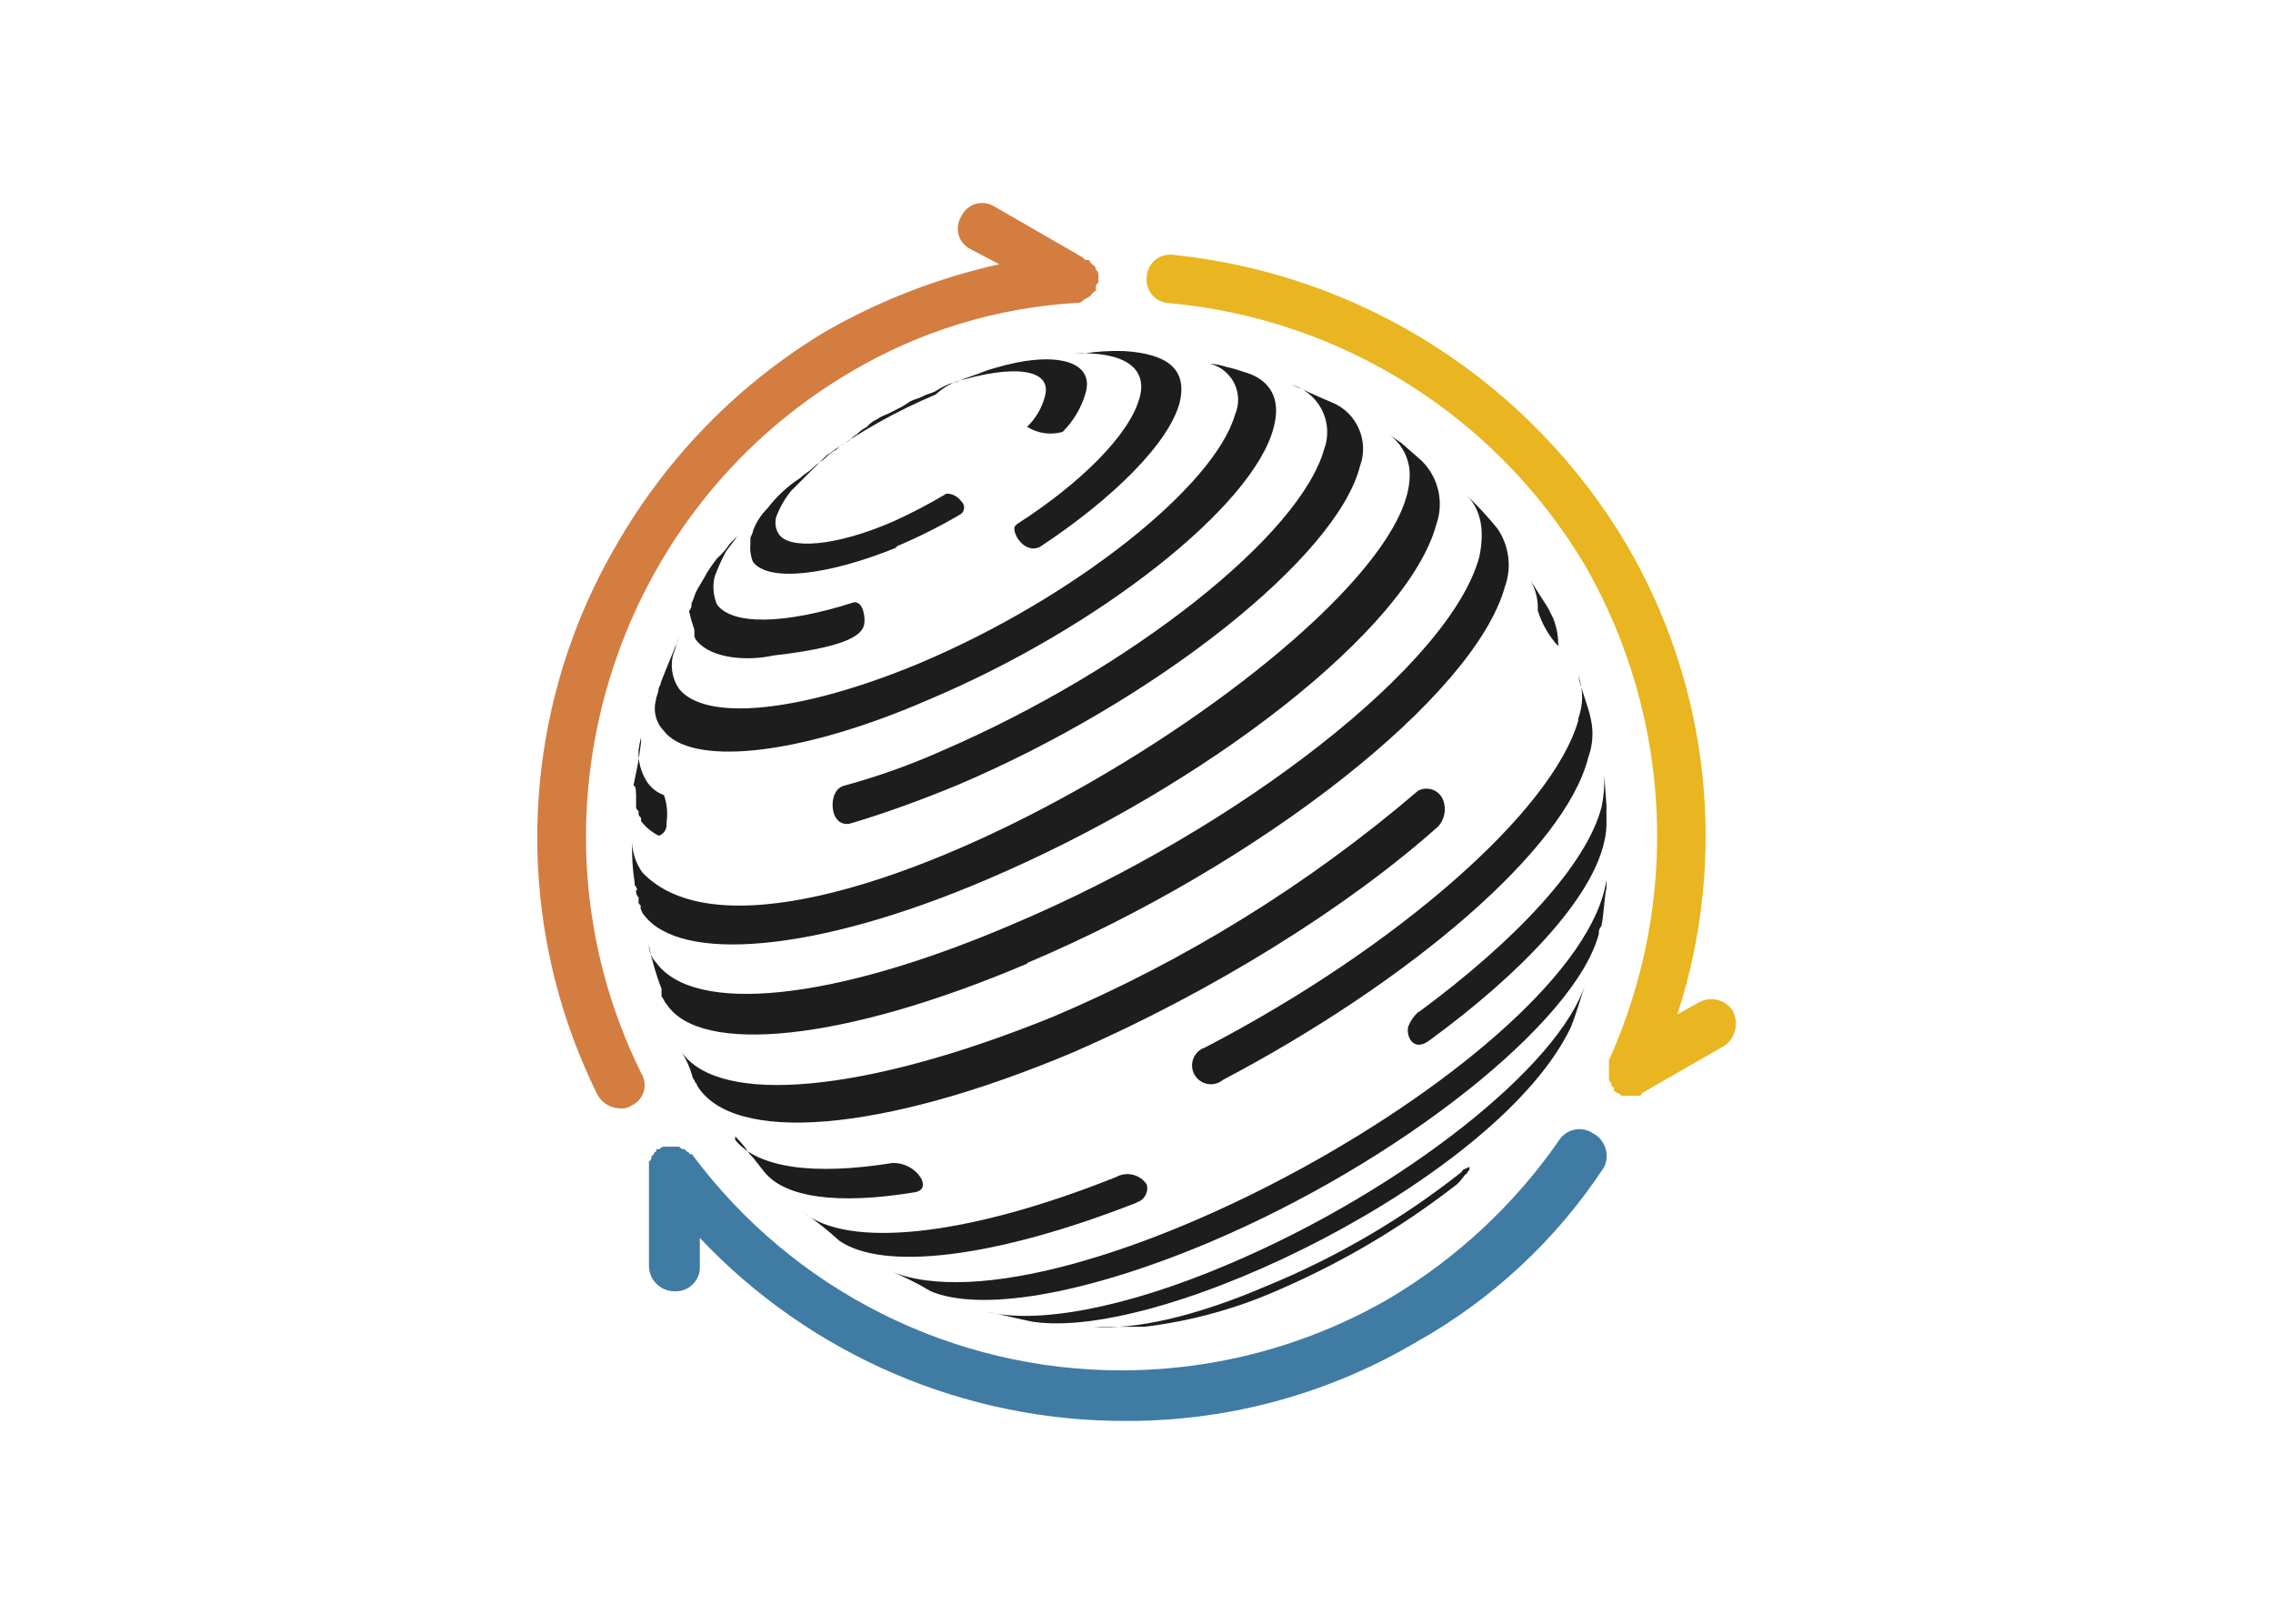 <svg clip-rule="evenodd" fill-rule="evenodd" stroke-linejoin="round" stroke-miterlimit="2" viewBox="0 0 560 400" xmlns="http://www.w3.org/2000/svg"><g transform="matrix(3.601 0 0 3.601 132.372 49.968)"><g fill="#1d1d1d"><path d="m41.17 13.45c-.7 2.43-4 5.74-8.34 8.52l-.17.17c-.17.52.7 1.91 1.74 1.39 5-3.3 8.86-7.13 9.56-9.91.52-2.26-.87-3.3-3.82-3.48-.93-.03-1.861.027-2.78.17h-.7c3.3-.17 5.21.87 4.52 3.13z"/><path d="m53.86 16.76c-1.56 5.91-13.21 15.12-26.07 20.68-2.196.986-4.467 1.799-6.79 2.43-.209.053-.392.177-.52.35-.52.7-.35 2.43.87 2.26 2.26-.667 4.693-1.537 7.3-2.61 13.56-5.73 26.08-15.64 27.64-21.87.634-1.714-.218-3.649-1.91-4.34-.87-.35-1.91-.87-2.78-1.22 1.443.416 2.445 1.746 2.445 3.248 0 .375-.063.747-.185 1.102z"/><path d="m69.85 30.32c.013-.654-.106-1.303-.35-1.91l-.35-.7-1.22-1.91c.376.63.557 1.357.52 2.09.279.902.754 1.732 1.39 2.43z"/><path d="m71.24 35.35c-1.74 6.26-12.51 15.65-25.55 22.43-.532.171-.894.669-.894 1.228 0 .708.582 1.29 1.29 1.29.301 0 .592-.106.824-.298 12.86-6.78 23.46-15.82 25-22.08.306-.835.365-1.742.17-2.61-.17-.87-.7-2.09-.87-3 .365.966.365 2.034 0 3z"/><path d="m60.29 55.34c-.307.275-.547.617-.7 1-.17.7.35 1.74 1.39 1 6.43-4.69 11.12-9.73 12-13.56.133-.512.191-1.041.17-1.57v-1l-.15-2.03c.023.701-.034 1.402-.17 2.09-1 4-5.91 9.21-12.51 14.08z"/><path d="m24.49 23.54c1.553-.649 3.06-1.404 4.51-2.26.128-.108.202-.268.202-.435s-.074-.327-.202-.435c-.231-.323-.603-.517-1-.52-1.18.704-2.399 1.342-3.65 1.91-4 1.74-7.13 1.91-7.82.87-.239-.359-.302-.809-.17-1.22.241-.628.579-1.215 1-1.74l2.43-2.43c2.33-1.658 4.835-3.057 7.47-4.17.405-.375.876-.67 1.39-.87 4-1.22 6.61-.87 6.08 1-.203.794-.626 1.516-1.22 2.08.723.458 1.608.585 2.43.35.732-.724 1.269-1.622 1.56-2.61.7-2.26-2.09-3-6.26-1.74-.341.093-.675.21-1 .35l-1 .35c-.314.165-.651.283-1 .35-.35.14-.685.314-1 .52-.35.17-.52.17-.87.35s-.52.17-.87.35c-.273.2-.565.374-.87.52l-.7.35c-.246.082-.479.2-.69.35-.268.116-.505.294-.69.52-.263.129-.5.305-.7.52-.35.17-.35.35-.7.52-.263.129-.5.306-.7.52-.263.13-.5.306-.7.52-.35.35-.52.35-.87.7s-.52.35-.87.7c-.869.56-1.634 1.267-2.26 2.09-.447.438-.789.971-1 1.56 0 .17-.17.35-.17.52v.35c-.043.414.015.833.17 1.22 1 1.39 5 1 9.91-1z"/><path d="m10.75 29.27v.35c.017.132.077.255.17.35 1 1.22 3.48 1.39 5.21 1 6.08-.69 6.26-1.74 6.26-2.43 0 0 0-1.22-.7-1.22-4.87 1.56-8.34 1.56-9.39.17-.257-.603-.317-1.271-.17-1.91.198-.534.428-1.055.69-1.56.17-.35.52-.69.87-1.22l-.52.52c-.241.373-.534.71-.87 1-.252.32-.486.654-.7 1-.17.35-.52.87-.7 1.22s-.17.52-.35.87c.024.19-.038.381-.17.52.093.413.21.82.35 1.22z"/><path d="m26.75 34c11.64-4.9 22.25-13.25 23.63-18.63.52-1.91-.17-3.3-2.09-3.82-.4-.14-.807-.257-1.22-.35-.348-.107-.707-.174-1.07-.2 1.139.272 1.949 1.299 1.949 2.47 0 .348-.071.691-.209 1.01-1.39 4.87-10.95 12.52-21.55 17-8.34 3.48-14.77 4-16.51 1.74-.477-.715-.606-1.609-.35-2.43.17-.35.17-.7.35-1-.35.87-.87 2.09-1.22 3 0 .17-.17.35-.17.52s-.17.52-.17.7c-.209.739-.011 1.535.52 2.09 1.77 2.38 8.89 1.9 18.11-2.1z"/><path d="m6.76 39.7v.69z"/><path d="m6.76 47c-.024.19.038.381.17.52v.35c0 .13.17.13.17.35l-.17-.22c.17.17.17.52.35.69 2.43 3.31 11.64 2.66 23.46-2.39 15.12-6.43 28.86-17.2 30.77-24.3.538-1.519.147-3.219-1-4.35l-1.39-1.22-1-.69c1.056.674 1.657 1.88 1.56 3.13-.52 10.95-42.93 37-52.49 26.94-.438-.61-.683-1.339-.7-2.09-.03.93.027 1.861.17 2.78v.17c.098.091.159.216.17.35z"/><path d="m7.97 52.22v-.35z"/><path d="m33.52 52c16-6.78 30.59-18.25 32.68-25.73.485-1.338.291-2.831-.52-4-.649-.796-1.347-1.551-2.09-2.26 1 1 1.22 2.43.87 4.17-1.91 7.3-16.34 18.6-32 25.2-12.32 5.27-21.71 6.14-24.31 2.62-.316-.33-.501-.764-.52-1.22.207 1.022.498 2.025.87 3v.52c.17.17.17.35.35.52 2.26 3.48 12 2.61 24.68-2.78z"/><path d="m11.28 60.73c0-.17-.17-.17-.17-.35-.019.14.048.279.17.35z"/><path d="m36.65 58.12c9.56-4.17 18.77-9.91 25-15.47.416-.473.549-1.133.35-1.73-.162-.503-.633-.846-1.161-.846-.202 0-.401.05-.579.146-7.49 6.408-15.923 11.626-25 15.47-12.86 5.22-22.77 6.09-25.37 2.43.305.485.54 1.01.7 1.56.017.132.077.255.17.35 0 .17.17.17.17.35 0-.17-.17-.17-.17-.35 0 .17.17.17.17.35 2.43 4 12.51 3.3 25.72-2.26z"/><path d="m25.88 67.68c.7-.17.52-.7.35-1-.423-.637-1.145-1.015-1.91-1-5.39.87-9.21.35-10.78-1.57v-.25c.375.37.711.779 1 1.22.35.35.7.87 1 1.22 1.39 1.74 5 2.26 10.26 1.39z"/><path d="m41 68.38c.525-.145.84-.694.7-1.22-.45-.691-1.369-.92-2.09-.52-10.43 4.17-18.42 4.86-21.38 2.43.852.588 1.664 1.233 2.43 1.93 3 2.08 10.6 1.22 20.34-2.6z"/><path d="m24.14 73.07c.96.393 1.89.857 2.78 1.39 3.3 1.39 10.25.35 18.95-3.3 13.2-5.56 25.2-15.16 26.76-21.16-.024-.19.038-.381.17-.52.17-.7.17-1.74.35-2.61v-.56c-1.74 12-37.37 31.63-49 26.77z"/><path d="m47.43 72.55c-7.3 3.13-13.38 4.17-16.69 3.3.87.17 2.26.52 3.13.69 9 1.39 32-9.91 36.85-20.16.35-.87.7-2.08 1-3-1.72 5.62-12.47 14.13-24.29 19.17z"/><path d="m63.25 66.29c-4.072 3.221-8.576 5.853-13.38 7.82-4.87 2.09-9 3-11.82 2.78h3.48c3.244-.391 6.41-1.271 9.39-2.61 4.213-1.838 8.183-4.189 11.82-7 .52-.35.69-.87.87-.87 0-.17.17-.17.17-.35v-.11c-.35.17-.52.17-.52.35z"/><path d="m6.76 40.39v.87c-.019.14.048.279.17.35v.17c0 .22.17.22.17.35v.17c.326.421.743.763 1.22 1 .357-.129.576-.495.52-.87.099-.641.041-1.297-.17-1.91-.51-.183-.941-.536-1.22-1-.376-.63-.557-1.357-.52-2.09.039-.293.096-.584.17-.87v.35l-.17 1.22-.35 1.74c.17 0 .17.35.17.52z"/></g><path d="m72.28 63.69c-.714-.528-1.733-.389-2.28.31-3.084 4.48-7.107 8.234-11.79 11-5.502 3.164-11.733 4.842-18.08 4.87h-.13c-11.589.017-22.521-5.479-29.42-14.79h-.17c0-.093-.077-.17-.17-.17l-.17-.17c-.14.019-.279-.048-.35-.17h-1c-.14-.019-.279.048-.35.17h-.22v.16c-.093 0-.17.077-.17.17l-.17.17c.019.14-.048.279-.17.35v7.13c0 .955.785 1.74 1.74 1.74.034.002.069.003.103.003.9 0 1.64-.74 1.64-1.64 0-.034-.001-.069-.003-.103v-1.91c7.579 8.029 18.159 12.565 29.2 12.52h.17c6.909-.016 13.691-1.877 19.64-5.39 5.191-2.904 9.606-7.017 12.87-11.99.381-.817.076-1.802-.7-2.26z" fill="#407ba4"/><path d="m38.39 5.46v-.52c.019-.14-.048-.279-.17-.35.011-.152-.079-.294-.22-.35l-.17-.17c0-.17-.17-.17-.35-.17l-.17-.17-6.04-3.48c-.25-.157-.54-.241-.836-.241-.619 0-1.182.366-1.434.931-.153.248-.234.533-.234.825 0 .62.367 1.184.934 1.435l1.91 1c-4.145.922-8.129 2.459-11.82 4.56-5.897 3.523-10.801 8.489-14.25 14.43-6.858 11.563-7.383 25.855-1.39 37.89.332.542.924.873 1.56.87.243.025.487-.035.69-.17.573-.239.948-.801.948-1.422 0-.297-.086-.588-.248-.838-8.503-17.21-2.153-38.331 14.43-48 4.659-2.745 9.903-4.345 15.3-4.67.19.024.381-.038.52-.17.17-.17.35-.17.52-.35l.13-.17.22-.16v-.19c-.019-.14.048-.279.17-.35z" fill="#d37d41"/><path d="m81.84 55.34c-.458-.776-1.443-1.081-2.26-.7l-1.58.88c3.49-10.716 2.222-22.429-3.48-32.15-6.624-11.159-18.178-18.525-31.09-19.82-.047-.004-.093-.006-.14-.006-.869 0-1.587.707-1.6 1.576-.004.047-.006.094-.006.14 0 .865.701 1.582 1.566 1.6 11.848 1.084 22.473 7.819 28.51 18.07 5.874 10.337 6.454 22.885 1.56 33.72v1.22c-.022.14.046.281.17.35v.17l.17.17v.17c.17.17.35.17.52.35h1.22c.093 0 .17-.077.17-.17l5.74-3.3c.667-.544.882-1.479.52-2.26z" fill="#e9b520"/></g></svg>